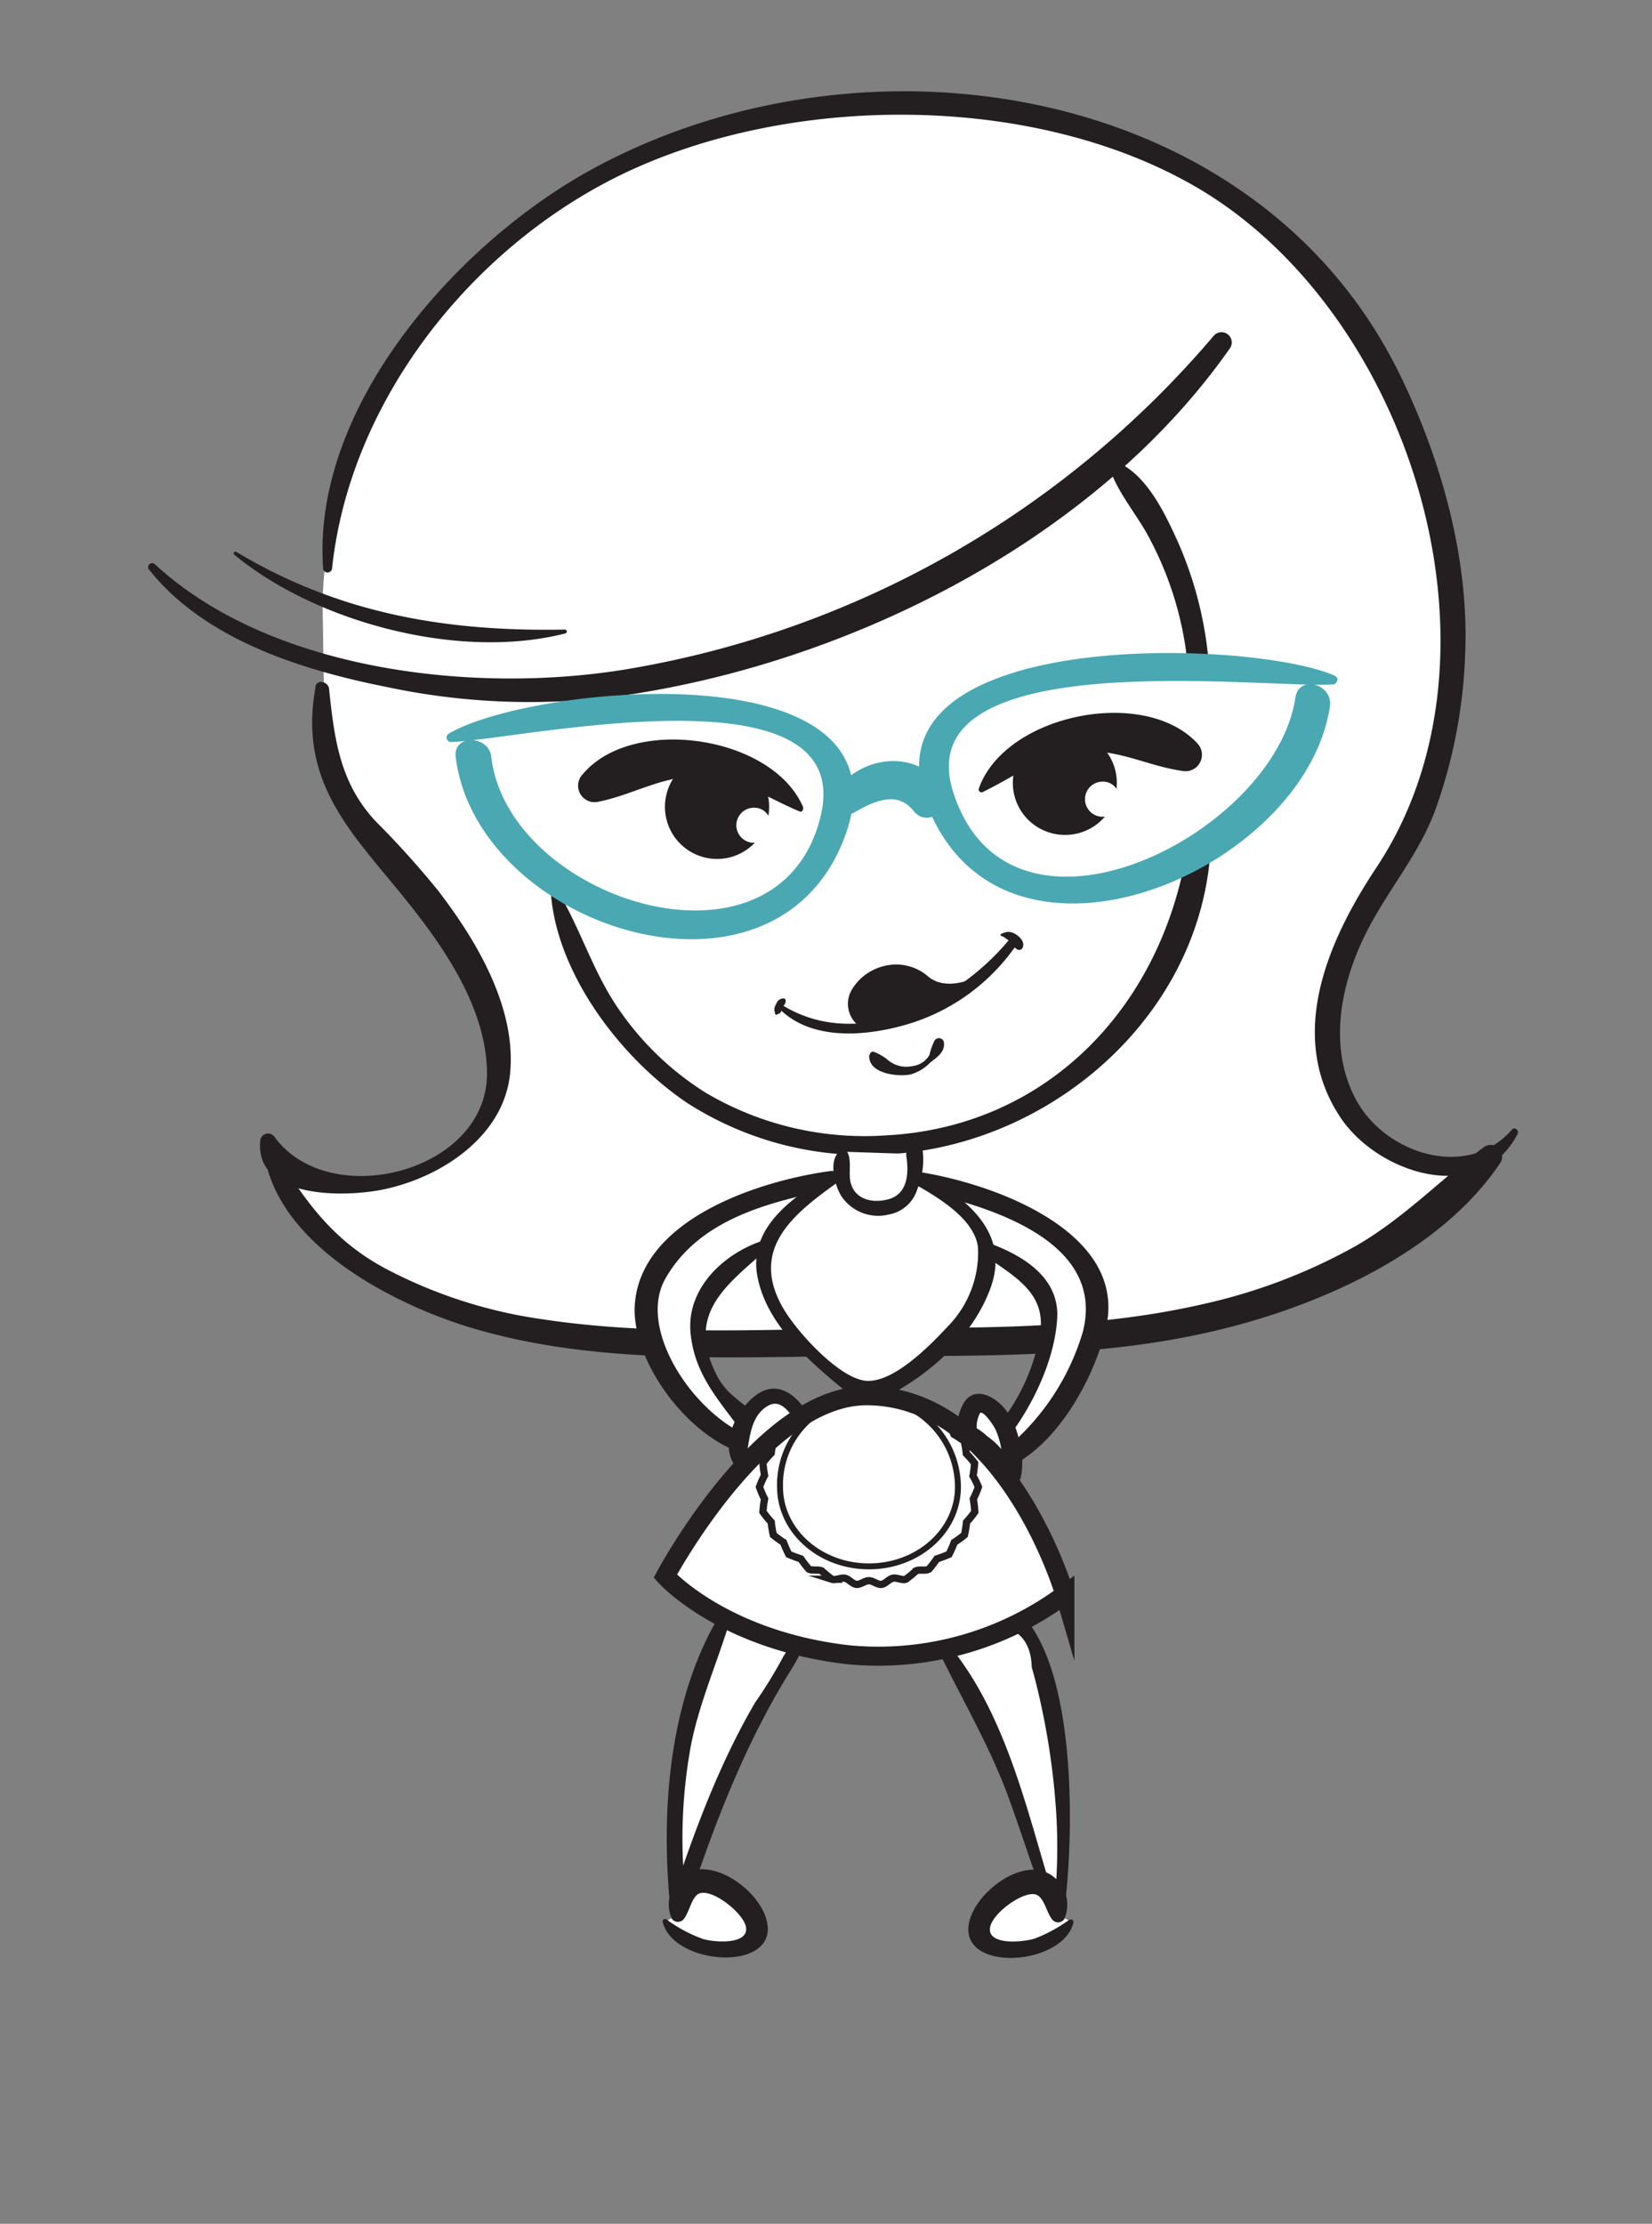 <svg id="Layer_2" data-name="Layer 2" xmlns="http://www.w3.org/2000/svg" viewBox="0 0 161.4 217.16"><rect x="0" y="0" width="161.4" height="217.16" fill="#808080" stroke="none"/><defs><style>.cls-1,.cls-5{fill:#fff;}.cls-2{fill:#231f20;}.cls-3{fill:#4aa8b2;}.cls-4,.cls-6{fill:none;}.cls-4,.cls-5,.cls-6{stroke:#231f20;stroke-miterlimit:10;}.cls-4{stroke-width:0.71px;}.cls-5{stroke-width:0.58px;}.cls-6{stroke-width:1.86px;}</style></defs><title>graphic mama</title><path class="cls-1" d="M28,113.9c5,4,16.44.18,18.78-4,2-3.64,1.39-9.76-.25-13.61S38.38,85,36.1,81.54c-5-7.68-4.38-12.51-4.57-21.66s3.71-19.21,7.55-24.68C42.64,30.13,52,11.88,87.85,10.43,124.21,9,130.06,31.07,134.91,37.94c14.15,20,4,42-.64,49.3-3.38,5.31-5.83,11.27-4.1,17.32,2.22,7.75,8.29,11.18,16.32,7.76-8.17,8.14-16.9,13.81-28.17,16.3s-22.58,2.73-34.11,2.54c-15.08-.24-30.95-0.26-45.12-5.41a19.39,19.39,0,0,1-11.33-12.39"/><path class="cls-2" d="M25.77,112.32c1.08,9.16,12.7,15.12,20.53,17.42,12.44,3.66,25.87,2.71,38.67,2.68,11.18,0,22.51.13,33.47-2.4,10.07-2.32,22.18-7.56,28.13-16.45A1.13,1.13,0,0,0,145,112c-4.29,3.2-7.87,7-12.59,9.7a54.84,54.84,0,0,1-14.74,5.62c-9.68,2.25-19.71,2.35-29.6,2.37-11.62,0-23.54.89-35.07-.86a46.83,46.83,0,0,1-15.43-5c-5.34-2.9-7.93-6.83-11-11.78-0.2-.32-0.83-0.23-0.78.21h0Z"/><path class="cls-2" d="M30.83,67.08c-1.8,9.83,4.09,14.72,9.55,21.7,3.52,4.5,7.15,10.08,7.2,16,0.07,9.66-15.36,13.59-20.74,6.27a0.77,0.77,0,0,0-1.42.38c-0.48,5.74,8.42,5.47,12,4.73C43.06,115,49.24,111,49.84,104.79c0.61-6.43-3.32-13-7.07-17.86a87.76,87.76,0,0,0-6-6.66c-3.53-3.72-4.1-8-4.62-13-0.07-.71-1.2-1-1.35-0.18h0Z"/><path class="cls-2" d="M14.58,55.64c5.43,6.85,15,9.82,23.22,11.45a67,67,0,0,0,21.84,1C82.22,65.14,106.87,53,120.17,34a1,1,0,0,0-1.58-1.22A96,96,0,0,1,61.12,65.37c-14.76,2.42-34.68.18-46-10.28a0.39,0.39,0,0,0-.55.55h0Z"/><path class="cls-2" d="M22.88,54.16c8.06,6.65,22,10.34,32.33,7.7a0.19,0.19,0,0,0-.05-0.38c-11.58.22-22.06-1.57-32.07-7.59-0.16-.1-0.36.14-0.21,0.27h0Z"/><path class="cls-2" d="M32.44,55.53C34.18,39.11,46.08,24.16,60.7,17.06,77.06,9.12,100.87,9,116.82,18.24c20.95,12.15,31.5,45.64,17.66,66.47-4.73,7.11-8.86,16.48-3.48,24.47,3.69,5.48,13.6,8.63,17.27,1.55,0.17-.34-0.28-0.74-0.55-0.42-4.39,5-12.46,2.35-15.28-3s-1.34-11.8,1.36-16.85c2.08-3.89,4.85-7.14,6.41-11.31a50.15,50.15,0,0,0,2.94-15.37c0.38-9.27-2.36-19-6.44-27.31C122.64,7.84,84,2,57.49,16.72c-12.87,7.16-27.05,23-25.92,38.81a0.44,0.44,0,0,0,.87,0h0Z"/><path class="cls-2" d="M53.81,87.05c0.51,8,6.88,16.36,13.41,20.71a32.19,32.19,0,0,0,19.63,4.95c15.41-.85,29.84-12.9,31.35-28.83a1.19,1.19,0,0,0-2.33-.32c-2.72,15.16-13.85,26.55-29.42,27.32A30.52,30.52,0,0,1,69,106.74a28.82,28.82,0,0,1-8.46-8.06c-2.59-3.68-3.81-8-6.12-11.79a0.3,0.3,0,0,0-.56.15h0Z"/><path class="cls-2" d="M108.34,45.5c0.79,2.63,2.87,4.86,4.1,7.33A33,33,0,0,1,116,64.59c0.11,1.33,2.22,1.33,2.08,0A36.89,36.89,0,0,0,115,52.74c-1.27-2.78-3.1-6.62-6.15-7.74a0.4,0.4,0,0,0-.49.49h0Z"/><path class="cls-2" d="M99.2,91.21A1.38,1.38,0,0,0,98.44,91a2.52,2.52,0,0,0-.61.19,0.11,0.11,0,0,0,0,.21,1.22,1.22,0,0,1,.45.25l0.26,0.18c-5,6-14.53,10.89-22,6.39a0.67,0.67,0,0,0,.22-0.56,0.23,0.23,0,0,0-.16-0.16,0.74,0.74,0,0,0-.75.51,1.65,1.65,0,0,0-.19.45,0.67,0.67,0,0,0,.06.41A0.15,0.15,0,0,0,76,99h0a0.22,0.22,0,0,0,.11,0,0.42,0.42,0,0,0,.11-0.09,1,1,0,0,0,.13-0.2c3.1,2.86,8.06,2.48,11.86,1.44a19.73,19.73,0,0,0,10.93-7.64,0.64,0.64,0,0,0,.35.24,0.37,0.37,0,0,0,.4-0.16C100.2,92,99.6,91.45,99.2,91.21Z"/><path class="cls-2" d="M83.91,100.18a2.7,2.7,0,0,1-.74-3.44,5,5,0,0,1,3-2.35,4.78,4.78,0,0,1,4.55,1c1.49,1.22,3.94.61,5.5-.52a17.38,17.38,0,0,1-11.6,5.45"/><path class="cls-2" d="M84.93,103c-0.17,1.83,2.69,2.17,4,1.93a4.22,4.22,0,0,0,1.93-1.15c0.65-.52,1.44-1,1.37-1.92a0.5,0.5,0,0,0-.92-0.25,6,6,0,0,0-.5,1.4,2.2,2.2,0,0,1-1.69,1.1,2.78,2.78,0,0,1-2.28-.52,4.77,4.77,0,0,0-1.48-.88,0.31,0.31,0,0,0-.38.29h0Z"/><path class="cls-3" d="M130.44,66c-8.14-3.65-47.13-4.89-39.71,13,7.69,18.54,36.8,6,39.2-10,0.33-2.2-3-3.13-3.36-.93-1.92,13.36-27.87,26.56-33.43,9.33-4.74-14.7,30.41-10.12,37.08-10.56,0.39,0,.66-0.63.22-0.82h0Z"/><path class="cls-3" d="M44.07,72.46c6.47-.18,39.88-7.79,36.08,7.36C76,96.32,49.66,87.93,48,73.93c-0.26-2.2-3.76-2.22-3.48,0,2.07,16.6,30.93,26.07,37.93,8C89.69,63.18,52,66.83,43.85,71.64a0.44,0.44,0,0,0,.22.82h0Z"/><path class="cls-3" d="M83.51,79.31c1.85-1.06,4.12-2.14,5.73-.14s4.22-.8,2.67-2.67c-2.83-3.42-8-2.58-10.35.87-0.83,1.22.77,2.62,1.95,1.95h0Z"/><path class="cls-2" d="M96.06,77.32c3.16-1.53,5.49-3.45,9.14-3.87,3.88-.45,6.66,1.3,10.29,1.83A1.61,1.61,0,0,0,117,72.61C111.84,67,98.22,69.72,95.63,77a0.29,0.29,0,0,0,.43.33h0Z"/><path class="cls-2" d="M107.72,79.76a1.71,1.71,0,0,1,0-3.43,1.55,1.55,0,0,1,1.36.71,5.08,5.08,0,1,0-5,4.49,5.07,5.07,0,0,0,3.87-1.79Z"/><path class="cls-2" d="M78.46,78.81c-3-7-16.69-9-21.54-3.19a1.61,1.61,0,0,0,1.55,2.67c3.63-.73,6.46-2.71,10.39-2.44,3.64,0.25,6.08,2.06,9.26,3.39,0.27,0.11.41-.23,0.33-0.43h0Z"/><path class="cls-2" d="M73.56,82.3a1.71,1.71,0,0,1,.19-3.42,1.55,1.55,0,0,1,1.32.78,5.09,5.09,0,1,0-1.32,2.63H73.56Z"/><path class="cls-1" d="M74.75,121.55c-4.68,2.39-6.3,5.65-6.54,6.74-0.62,2.85,1.64,9,4.68,10.36,2,0.92.43,1.77,1.59,2.81-3.42,0-10.23-6.2-11.41-13.13-0.56-3.26,3.66-8.18,8.47-10.39a44.83,44.83,0,0,1,9.79-2.74"/><path class="cls-2" d="M74.63,121.12c-3.92,1.25-7.6,4.71-7.16,9.09,0.5,5.06,4.1,7.68,6.32,11.65l0.9-1.17c-5.72-1-12.79-10.41-9.67-15.85,3.38-5.92,10.41-7.52,16.55-8.78,1.14-.23.62-1.85-0.47-1.7-6.71.91-18.36,4.57-19.07,12.91-0.51,6,6.3,14.67,12.45,15a0.8,0.8,0,0,0,.69-1.2c-0.43-.67-0.33-1.61-0.82-2.24C73,137,71.12,136.51,70,134.25c-3-6,.91-8.69,5.07-12.38a0.45,0.45,0,0,0-.44-0.75h0Z"/><path class="cls-1" d="M72.28,143.06c-0.79-3.38,1.61-6.76,3.44-6.76s3.16,3,3.17,3.38c0,0.54-5.71,2.82-6.62,3.38"/><path class="cls-2" d="M72.65,143.17c0.68-1.91.32-4.78,2.46-5.93,0.94-.5,1.69.25,2.23,1a6.73,6.73,0,0,1,.58.94c0.17,0.32.18,0.71,0.32,0.43s-0.25,0-.37.07-0.52.31-.78,0.44c-0.66.35-1.34,0.65-2,1a14.29,14.29,0,0,0-3.17,1.64,0.52,0.52,0,0,0,.51.87q2.7-1.09,5.33-2.35a3.63,3.63,0,0,0,1.74-1.13A2.18,2.18,0,0,0,79,138.2c-1-1.8-2.86-3.43-4.92-2.11s-4,5.12-2.1,7.24a0.39,0.39,0,0,0,.65-0.17h0Z"/><path class="cls-1" d="M95.6,121.55c4.68,2.39,6.75,4.51,6.91,5.61,0.6,4-3.08,11.7-5.88,14.21,1.48,0,0,2,2.26.67,3.89-2.39,7.72-9.77,8.4-13.71,0.56-3.26-3.66-8.18-8.47-10.39A44.83,44.83,0,0,0,89,115.21"/><path class="cls-2" d="M95.29,121.87c3,2.48,7.12,3.91,6.3,8.51a19.74,19.74,0,0,1-5.51,10.44,0.79,0.79,0,0,0,.35,1.31c0.61,0.24.34,1,1.28,1.23s2-.71,2.78-1.25c3.68-2.71,6.6-8.13,7.58-12.53,2.13-9.57-11.77-14.26-18.81-15.21-1.09-.15-1.61,1.47-0.47,1.7,6.71,1.38,19.39,4.68,17,14a23.46,23.46,0,0,1-5.81,9.82c-2.61,2.51-.93,1.37-3.12.7l0.35,1.31c3.07-3.3,5.84-8.64,6.08-13.22,0.22-4.22-3.92-6.44-7.54-7.58a0.45,0.45,0,0,0-.44.75h0Z"/><path class="cls-1" d="M98.89,144.76c-1.8-3.93-4.95-4.64-4.47-5.09,0.18-.17,0-3.84,2.21-2.27,2.32,1.67,2.26,5.11,2.26,6.7"/><path class="cls-2" d="M99.35,144.63a7.17,7.17,0,0,0-2.9-4.38,5.7,5.7,0,0,0-1.26-.91c0.11,0-.12,1.32.15,0.53a3.47,3.47,0,0,0,.08-0.47,2.88,2.88,0,0,1,.34-1.43c0.36-.19,1.31,1.23,1.48,1.58a7.29,7.29,0,0,1,.65,2.57,8.18,8.18,0,0,0,.17,2.19,0.87,0.87,0,0,0,1.66,0,6.71,6.71,0,0,0-.06-3.11,7.6,7.6,0,0,0-1.29-3.37c-1-1.41-3.26-2.72-4.32-.63-0.46.9-.9,2.61-0.27,3.35a14.34,14.34,0,0,0,1.82,1.37,30,30,0,0,1,2.95,3.16,0.49,0.49,0,0,0,.81-0.47h0Z"/><path class="cls-1" d="M71.59,156.28c-4.77,10.21-6.63,18.67-5.3,29.86,5.83-18.17,11.38-24.23,11.6-25.45s0.89-2.51,0-3.33-2.32-.88-3.54-1.18"/><path class="cls-2" d="M71.34,156.13c-5.88,8.41-6.84,20.1-5.87,30a0.83,0.83,0,0,0,1.61.22c2.61-8,5.71-16.11,10.21-23.29,2.39-3.82,2.48-6.92-2.68-8-1.43-.29-2,1.9-0.6,2.19,2,0.41,3.78,0,3.14,3.36a6.56,6.56,0,0,1-.62,1.15,42.42,42.42,0,0,1-2.75,4.49c-3.59,6.13-6.07,12.91-8.28,19.63l1.61,0.22a50.06,50.06,0,0,1,.43-15.85c1-4.82,3.13-9.21,4.32-13.94a0.29,0.29,0,0,0-.53-0.22h0Z"/><path class="cls-1" d="M65,187.65c1.13,1.78,5.8,4.39,9,1.46,0.43-1.83-1.69-4.19-4.29-5.17s-3.22,1.6-3.42,3"/><path class="cls-2" d="M64.75,187.71c1.12,4.39,11.78,4.93,10.08-.43-0.77-2.42-4-5-6.64-4.72a3.46,3.46,0,0,0-2.57,4.77,0.72,0.72,0,0,0,1.12.14c0.61-.64.81-2.25,1.57-2.56,1.31-.53,4.43,2,4.58,3.33,0.2,1.69-3.1,1.44-4.2,1.11a13.93,13.93,0,0,1-3.58-1.92,0.24,0.24,0,0,0-.36.27h0Z"/><path class="cls-1" d="M90.82,158.83c8.78,12.4,9.3,21.15,12.58,28.82a60.26,60.26,0,0,0-2.34-26.91,6.44,6.44,0,0,0-3.41-3.87c-2.14-1.27-4.88-.29-7.05.9"/><path class="cls-2" d="M90.64,158.94c2.54,5.74,5.87,10.92,8,16.88,1.45,4,2.66,8,4.3,11.95,0.15,0.35.78,0.49,0.86,0,1.44-8.51,2.35-39.17-13.63-30.67-0.91.48-.11,1.77,0.79,1.36a4.1,4.1,0,0,1,5.74.17q4,0.24,4.1,4.18c0.34,1.17.63,2.37,0.89,3.57a71.24,71.24,0,0,1,1.48,10.31,55.61,55.61,0,0,1,0,7.38c0,0.78-.63,2,0.2,2.46-0.37-.2-0.91-2.75-1-3.13-2.56-8.6-4.84-18.18-11.43-24.71a0.22,0.22,0,0,0-.34.26h0Z"/><path class="cls-1" d="M104.63,187.65c-1.13,1.78-5.8,4.39-9,1.46-0.43-1.83,1.69-4.19,4.29-5.17s3.22,1.6,3.42,3"/><path class="cls-2" d="M104.51,187.44a14.79,14.79,0,0,1-3.37,1.85c-1.13.38-4.61,0.71-4.42-1,0.16-1.38,3-3.47,4.31-3.32,1,0.11,1.17,1.84,1.84,2.55a0.72,0.72,0,0,0,1.12-.14,3.47,3.47,0,0,0-2.41-4.75c-2.66-.46-6,2.26-6.79,4.7-1.71,5.35,9,4.82,10.08.43a0.24,0.24,0,0,0-.36-0.27h0Z"/><path class="cls-1" d="M82,114.78a29.28,29.28,0,0,0-5.34,4.12,7.38,7.38,0,0,0-1.93,2.65,6.31,6.31,0,0,0,.24,4.24c1.64,4.54,5.75,7.66,9.65,10.51A22.67,22.67,0,0,0,94.74,128a8.84,8.84,0,0,0,1.8-5,7.34,7.34,0,0,0-2.43-4.89,21.81,21.81,0,0,0-4.62-3.14"/><path class="cls-2" d="M81.79,114.37c-3.76,2.09-8.64,5.19-7.82,10.1,0.89,5.33,6.14,9.34,10,12.48a0.93,0.93,0,0,0,.91.24c4.94-2.07,9.9-6.1,11.85-11.29,2.14-5.7-2.56-9-6.92-11.52a0.65,0.65,0,0,0-.66,1.13c2.26,1.28,6.07,3.44,6.4,6.31a10.3,10.3,0,0,1-3,7.76c-1.78,1.92-5.29,5.45-7.91,5.26s-6.75-4.76-8.07-7c-3.59-6.06,1.31-9.55,5.65-12.66a0.47,0.47,0,0,0-.48-0.81h0Z"/><path class="cls-1" d="M82.45,112.47a5,5,0,0,0,.5,4.34c0.69,1.09,2.13,1.21,3.41,1.12,3-.2,3.25-4,3-5.23"/><path class="cls-2" d="M82.32,112.25c-1.51.71-.81,3.41-0.15,4.51a4.32,4.32,0,0,0,4.62,1.85,3.56,3.56,0,0,0,2.83-2.48,7.51,7.51,0,0,0,.54-3.66c-0.22-1.07-1.77-.59-1.61.44,0.24,1.59.18,3.67-1.75,4.2-1.52.42-3.27,0.05-3.69-1.62-0.26-1,.2-2.39-0.47-3.21a0.26,0.26,0,0,0-.31,0h0Z"/><path class="cls-1" d="M65,153.92s9.4-17.62,19.65-17.62c13.71,0,19.39,19.41,19.39,19.41a30.61,30.61,0,0,1-21.17,5.88C70.6,160.18,65,153.92,65,153.92Z"/><path class="cls-1" d="M95.59,145.21a9.47,9.47,0,0,1-.5,1.17,10.34,10.34,0,0,1,.15,1.26,10.11,10.11,0,0,1-.81,1,10.5,10.5,0,0,1-.2,1.25,11.32,11.32,0,0,1-1,.73,11.2,11.2,0,0,1-.51,1.16,12.61,12.61,0,0,1-1.19.45,12,12,0,0,1-.77,1c-0.34.2-.89,0-1.26,0.17a12.48,12.48,0,0,1-1,.82c-0.38.12-.87-0.18-1.27-0.1s-0.72.56-1.12,0.6-0.81-.36-1.22-0.36-0.83.4-1.22,0.36-0.73-.52-1.12-0.6-0.89.22-1.27,0.1a12.48,12.48,0,0,1-1-.82c-0.37-.16-0.92,0-1.26-0.17a12,12,0,0,1-.77-1,12.6,12.6,0,0,1-1.19-.45,11.2,11.2,0,0,1-.51-1.16,11.31,11.31,0,0,1-1-.73,10.5,10.5,0,0,1-.2-1.25,10.11,10.11,0,0,1-.81-1,10.35,10.35,0,0,1,.16-1.26,9.47,9.47,0,0,1-.5-1.17,8.92,8.92,0,0,1,.5-1.14,10.05,10.05,0,0,1-.16-1.23,9,9,0,0,1,.81-0.94,9.49,9.49,0,0,1,.22-1.22,10.17,10.17,0,0,1,1-.66,10.16,10.16,0,0,1,.55-1.12,12.24,12.24,0,0,1,1.19-.37,11.49,11.49,0,0,1,.8-0.95c0.34-.17.87,0.05,1.24-0.09s0.6-.66,1-0.76,0.84,0.22,1.23.15,0.71-.53,1.11-0.57,0.79,0.37,1.19.37,0.8-.4,1.19-0.37,0.73,0.5,1.11.57,0.86-.26,1.24-0.15,0.62,0.62,1,.76,0.9-.08,1.24.09a11.48,11.48,0,0,1,.8,1,12.23,12.23,0,0,1,1.19.37,10.16,10.16,0,0,1,.55,1.12,10.17,10.17,0,0,1,1,.66,9.49,9.49,0,0,1,.21,1.22,9,9,0,0,1,.81.94,10.06,10.06,0,0,1-.16,1.23A8.92,8.92,0,0,1,95.59,145.21Z"/><path class="cls-4" d="M95.59,145.21a9.47,9.47,0,0,1-.5,1.17,10.34,10.34,0,0,1,.15,1.26,10.11,10.11,0,0,1-.81,1,10.5,10.5,0,0,1-.2,1.25,11.32,11.32,0,0,1-1,.73,11.2,11.2,0,0,1-.51,1.16,12.61,12.61,0,0,1-1.19.45,12,12,0,0,1-.77,1c-0.34.2-.89,0-1.26,0.17a12.48,12.48,0,0,1-1,.82c-0.38.12-.87-0.18-1.27-0.1s-0.72.56-1.12,0.6-0.81-.36-1.22-0.36-0.83.4-1.22,0.36-0.73-.52-1.12-0.6-0.89.22-1.27,0.1a12.48,12.48,0,0,1-1-.82c-0.37-.16-0.92,0-1.26-0.17a12,12,0,0,1-.77-1,12.6,12.6,0,0,1-1.19-.45,11.2,11.2,0,0,1-.51-1.16,11.31,11.31,0,0,1-1-.73,10.5,10.5,0,0,1-.2-1.25,10.11,10.11,0,0,1-.81-1,10.35,10.35,0,0,1,.16-1.26,9.47,9.47,0,0,1-.5-1.17,8.92,8.92,0,0,1,.5-1.14,10.05,10.05,0,0,1-.16-1.23,9,9,0,0,1,.81-0.94,9.49,9.49,0,0,1,.22-1.22,10.17,10.17,0,0,1,1-.66,10.16,10.16,0,0,1,.55-1.12,12.24,12.24,0,0,1,1.19-.37,11.49,11.49,0,0,1,.8-0.95c0.34-.17.87,0.05,1.24-0.09s0.6-.66,1-0.76,0.84,0.22,1.23.15,0.71-.53,1.11-0.57,0.79,0.37,1.19.37,0.8-.4,1.19-0.37,0.73,0.5,1.11.57,0.86-.26,1.24-0.15,0.62,0.62,1,.76,0.9-.08,1.24.09a11.48,11.48,0,0,1,.8,1,12.23,12.23,0,0,1,1.19.37,10.16,10.16,0,0,1,.55,1.12,10.17,10.17,0,0,1,1,.66,9.49,9.49,0,0,1,.21,1.22,9,9,0,0,1,.81.94,10.06,10.06,0,0,1-.16,1.23A8.92,8.92,0,0,1,95.59,145.21Z"/><path class="cls-5" d="M93.59,145.21c0,4.28-3.89,7.75-8.69,7.75s-8.69-3.47-8.69-7.75a8.51,8.51,0,0,1,8.69-8.73A8.76,8.76,0,0,1,93.59,145.21Z"/><path class="cls-6" d="M65,153.92s9.4-17.62,19.65-17.62c13.71,0,19.39,19.41,19.39,19.41a30.61,30.61,0,0,1-21.17,5.88C70.6,160.18,65,153.92,65,153.92Z"/></svg>